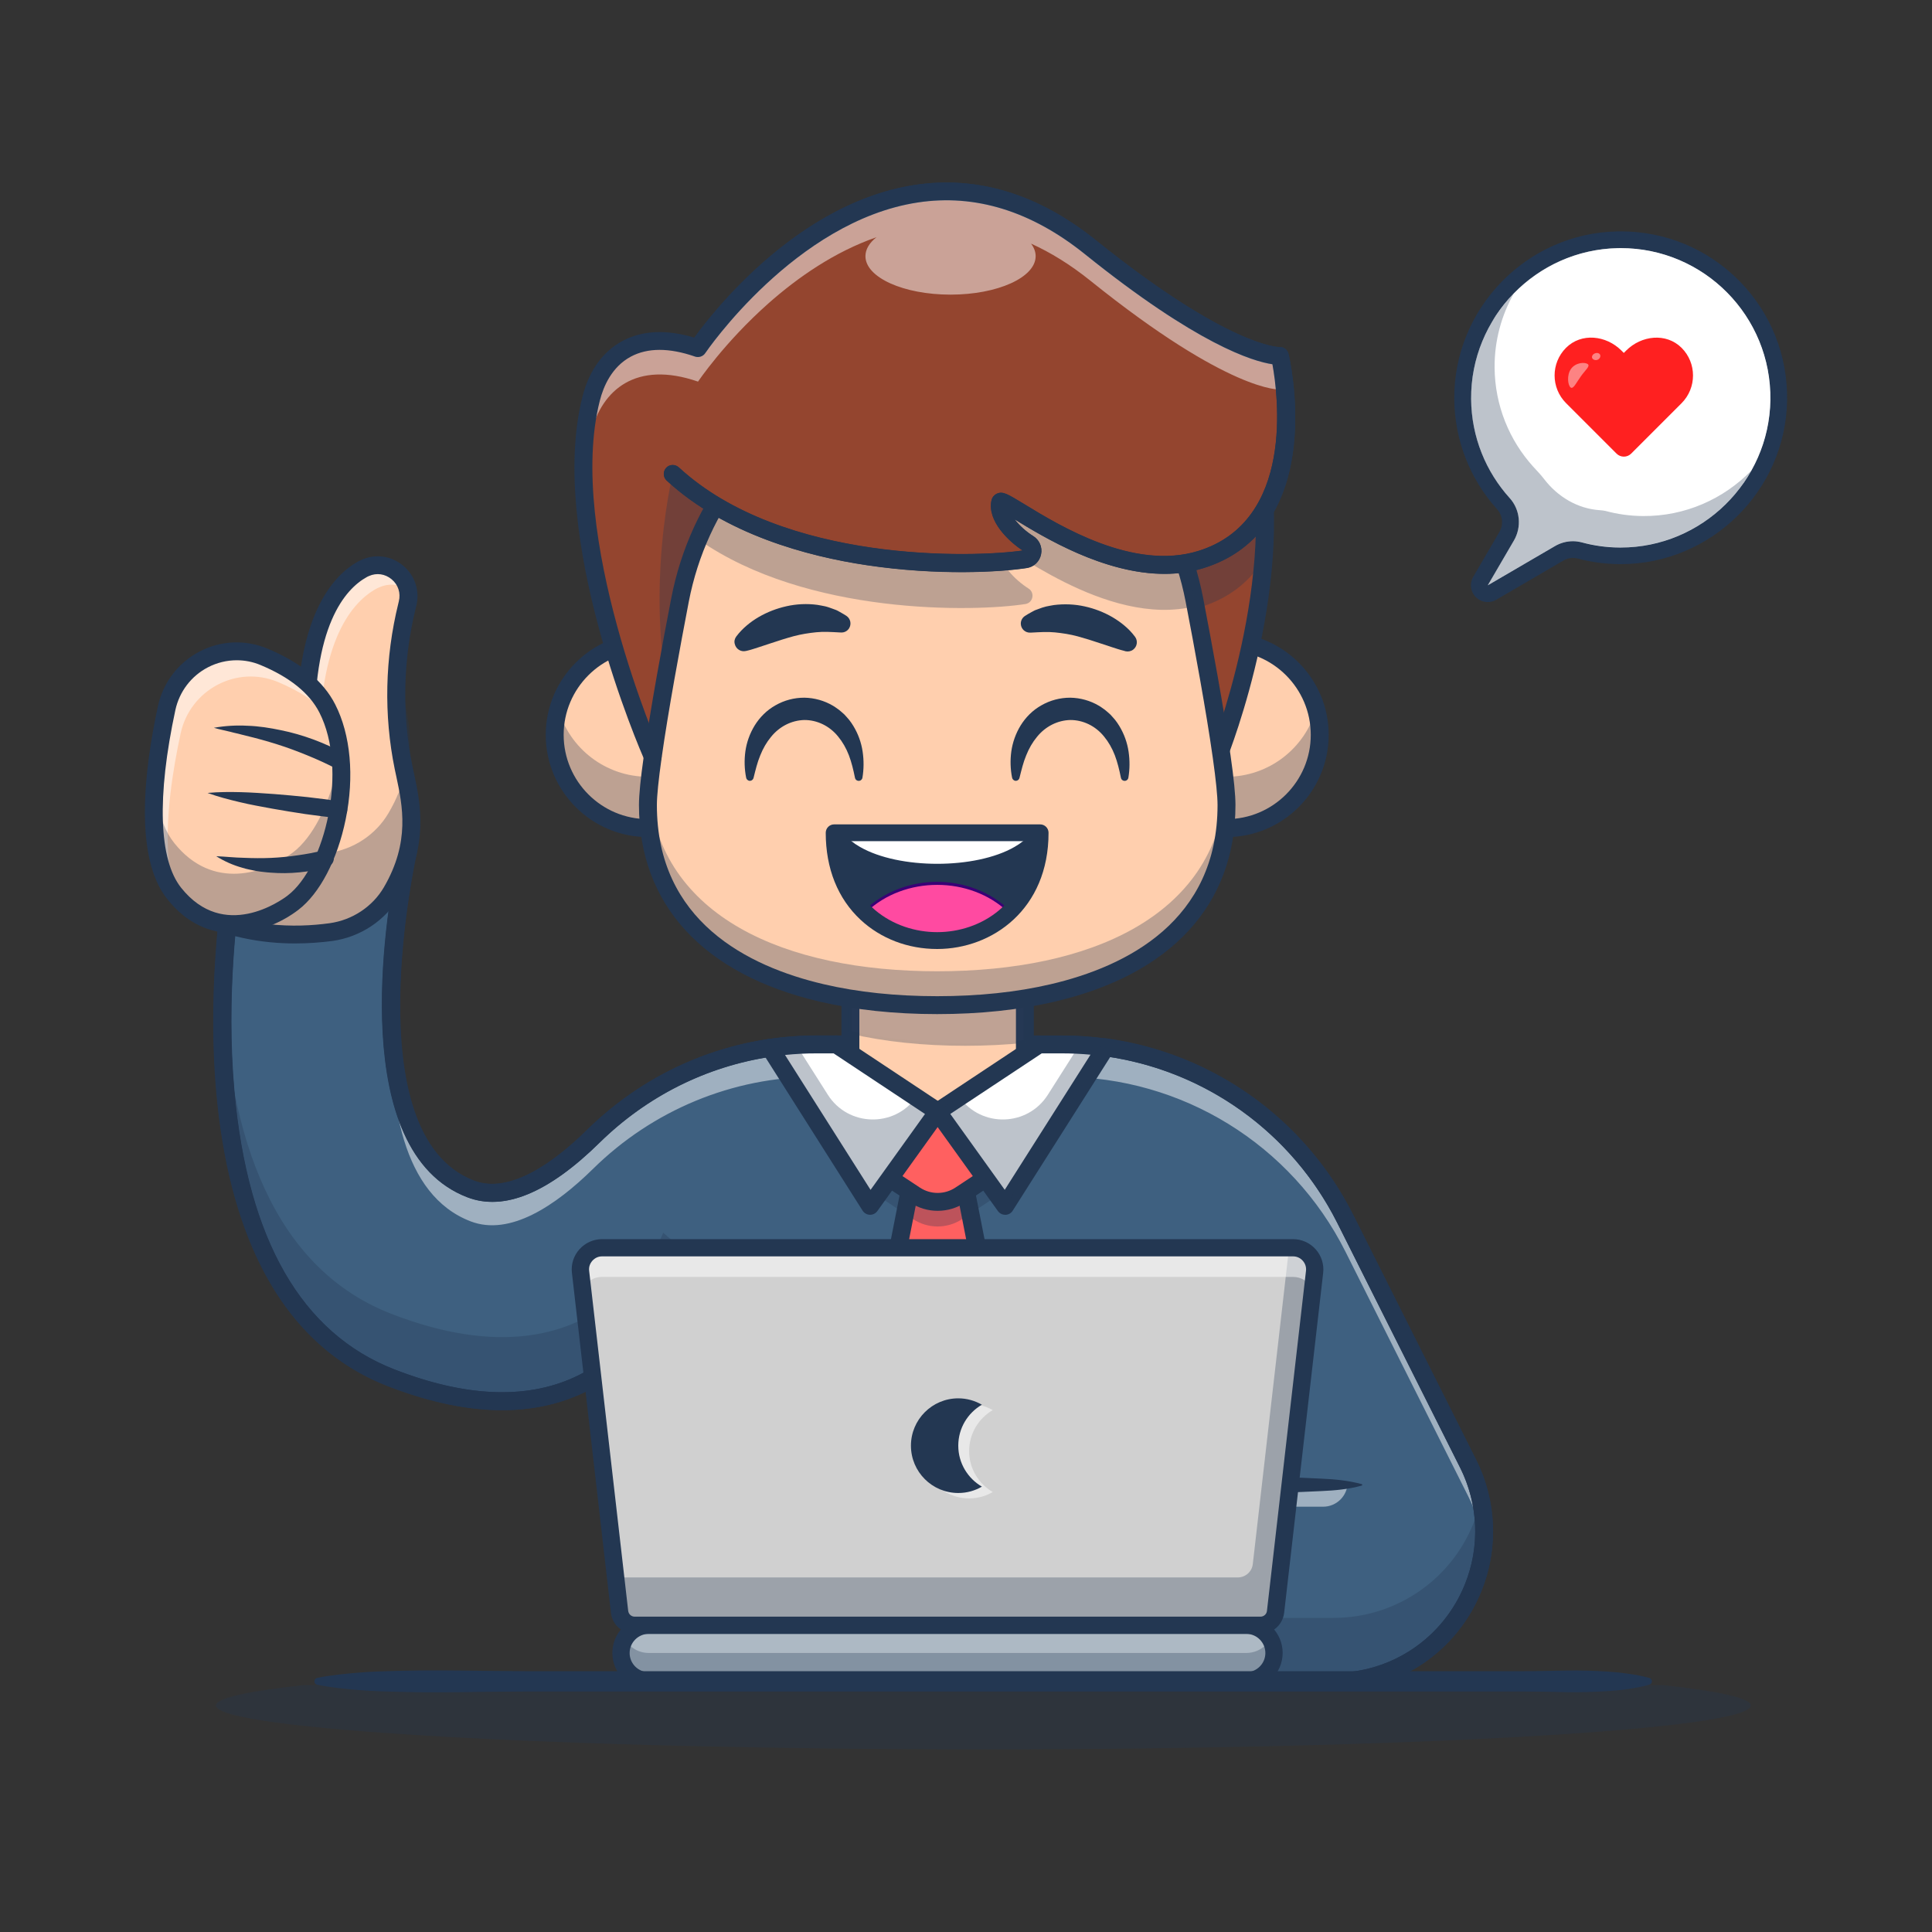 <?xml version="1.0" encoding="utf-8"?>
<!-- Generator: Adobe Illustrator 24.0.2, SVG Export Plug-In . SVG Version: 6.00 Build 0)  -->
<svg version="1.1" id="Layer_1" xmlns="http://www.w3.org/2000/svg" xmlns:xlink="http://www.w3.org/1999/xlink" x="0px" y="0px"
	 viewBox="0 0 4000 4000" style="enable-background:new 0 0 4000 4000;" xml:space="preserve">
<rect x="0" y="0" width="4000" height="4000" fill="#333333" stroke="none"/>
<style type="text/css">
	.st0{fill:#3E6080;}
	.st1{opacity:0.5;}
	.st2{fill:#FFFFFF;}
	.st3{opacity:0.3;}
	.st4{fill:#233752;}
	.st5{fill:#4C5C72;}
	.st6{fill:#FFCFAE;}
	.st7{fill:#293856;}
	.st8{fill:#FF6060;}
	.st9{fill:#FF4A4A;}
	.st10{fill:#94452F;}
	.st11{opacity:0.35;}
	.st12{fill:#FF4AA1;}
	.st13{fill:#390075;}
	.st14{fill:#FF2020;}
	.st15{fill:#FCE5E5;}
	.st16{fill:#ADB9C4;}
	.st17{fill:#D0D0D0;}
</style>
<g>
	<g>
		<g>
			<g>
				<path class="st0" d="M2303.2,3481.9h458.2c127.3,0,241.9-77.5,289.2-195.7l0,0c33.2-82.7,29.3-175.9-10.7-255.6l-254.1-506.3
					c-111.4-221.9-338.5-362-586.8-362h-508.6c-173.3,0-339.1,69.1-462.5,190.7c-77.5,76.2-172,139.7-253,108.7
					c-267.6-101.9-129.4-702.5-129.4-702.5l-361.2,49.5c0,0-155.2,856.8,325.6,1043.7c441.5,171.6,563.3-167.7,563.3-167.7"/>
			</g>
		</g>
		<g class="st1">
			<g>
				<path class="st2" d="M2739.2,3119.5H1705.8v-51h1084.4l0,0C2790.2,3096.7,2767.5,3119.5,2739.2,3119.5z"/>
			</g>
		</g>
		<g class="st3">
			<g>
				<path class="st4" d="M3072.9,3170.4c0,39.3-7.4,78.6-22.4,115.9c-47.4,118.2-161.9,195.7-289.2,195.7h-458.2L1373,2684.5
					c0,0-121.7,339.4-563.3,167.7c-317.3-123.3-357.5-538.8-348.1-806.9c9.5,256.4,79.4,570.3,348.1,674.6
					c441.5,171.6,563.3-167.7,563.3-167.7l930.2,797.4h458.2c127.3,0,241.9-77.4,289.2-195.7c6.5-16.2,11.5-32.9,15.2-49.7
					C3070.4,3126.1,3072.9,3148.2,3072.9,3170.4z"/>
			</g>
		</g>
		<g>
			<g>
				<path class="st5" d="M830.4,1839.9l-346.1,47.3v-78.6l361.2-49.5C845.5,1759.2,838.3,1790.4,830.4,1839.9z"/>
			</g>
			<g>
				<path class="st4" d="M484.3,1890.2c-0.7,0-1.3-0.3-2-0.7c-0.6-0.6-0.9-1.3-0.9-2.2v-78.7c0-1.4,1-2.7,2.6-2.9l361.2-49.5
					c0.9-0.1,1.9,0.2,2.6,0.8s0.9,1.6,0.7,2.6c-0.1,0.3-7.3,31.6-15,80.5c-0.2,1.2-1.1,2.3-2.5,2.5L484.7,1890
					C484.5,1890.2,484.4,1890.2,484.3,1890.2z M487.2,1811.1v72.7l340.7-46.7c6.1-37.8,11.7-64.8,13.9-74.6L487.2,1811.1z
					 M830.4,1839.9L830.4,1839.9L830.4,1839.9z"/>
			</g>
		</g>
		<g class="st1">
			<g>
				<path class="st2" d="M3072.9,3158.8c0,13.1-0.8,26.3-2.6,39.4c-4.3-34.6-14.5-68.6-30.6-100.5l-254.1-506.3
					c-111.4-221.9-338.4-362-586.8-362h-508.6c-173.3,0-339.1,69.1-462.5,190.7c-77.5,76.2-172,139.6-253,108.7
					c-142.8-54.4-170-250.6-164.4-421.8c5.3,148.7,43.3,297,164.4,343.3c81.1,30.9,175.6-32.5,253-108.7
					c123.5-121.6,289.2-190.7,462.5-190.7h508.6c248.3,0,475.3,140.1,586.8,362.2l254.1,506.3
					C3061.8,3063,3072.9,3110.8,3072.9,3158.8z"/>
			</g>
		</g>
		<g>
			<g>
				<path class="st5" d="M845.5,1837.8c0,0-30.1,130.7-35,280.6c-3.7-104.6,8.9-209.4,19.9-278.5L845.5,1837.8z"/>
			</g>
			<g>
				<path class="st4" d="M810.5,2121.4c-1.5,0-2.8-1.2-2.9-2.8c-3.7-105,8.9-209.8,20-279c0.2-1.2,1.1-2.3,2.5-2.5l15-2.1
					c0.9-0.1,1.9,0.2,2.6,0.9c0.7,0.7,0.9,1.6,0.7,2.6c-0.3,1.2-30.1,132.2-34.9,279.9C813.3,2120,812.1,2121.4,810.5,2121.4
					L810.5,2121.4z M832.9,1842.6c-7.6,47.3-15.7,110.4-18.9,178.9c9.1-91,23.9-162.6,27.7-180.1L832.9,1842.6z"/>
			</g>
		</g>
		<g>
			<g>
				<path class="st4" d="M2761.2,3500.5h-458.2c-10.2,0-18.5-8.2-18.5-18.5c0-10.2,8.2-18.5,18.5-18.5h458.2
					c120.4,0,227.2-72.3,272-184.1c31.2-77.8,27.5-165.5-10.1-240.5l-254.1-506.3c-108.9-217-327.3-351.8-570.2-351.8h-508.6
					c-168.4,0-328,65.8-449.6,185.4c-105.4,103.6-197.1,141.7-272.7,112.9c-249.6-95.1-170.2-578-146.4-697.8l-321.5,43.9
					c-7.7,50.1-33.1,235.1-15,434.4c27.7,307.2,139.1,500.9,331.1,575.6c146.4,57,271.6,62.4,372.2,16.6
					c123.6-56.5,166.4-172.2,166.8-173.3c3.4-9.6,14.1-14.6,23.7-11.1c9.6,3.5,14.6,14.1,11.1,23.7c-2,5.4-48.5,131.8-186.3,194.6
					c-110,50.2-245,44.9-401-15.8c-114.1-44.4-202.8-128.8-263.6-250.9c-48-96.3-78.7-216.4-91.2-356.6
					c-21.3-237.3,17.3-454.6,17.7-456.7c1.4-7.8,7.7-14,15.8-15l361.2-49.5c6-0.8,12.1,1.3,16.2,5.9c4.1,4.4,5.8,10.7,4.3,16.6
					c-1.3,5.9-131.6,585.8,118,681c75.7,28.8,168.8-41,233.5-104.6c128.5-126.4,297.3-196.1,475.5-196.1h508.6
					c125.3,0,247.8,34.8,354.5,100.6c106.5,65.7,192.7,159.8,248.8,271.7l254.1,506.3c42.3,84.4,46.6,183.1,11.3,270.9
					C3017.2,3419,2897,3500.5,2761.2,3500.5z"/>
			</g>
		</g>
		<g>
			<g>
				<path class="st4" d="M1039.9,2919.4c-72.2,0-151.2-16.6-236.8-49.9c-114.1-44.3-202.8-128.7-263.4-250.9
					c-48-96.3-78.7-216.4-91.2-356.6c-21.3-237.3,17.3-454.6,17.7-456.7c1.4-7.8,7.7-14,15.8-15l361.2-49.5c6-0.8,12.1,1.3,16.2,5.9
					c4.1,4.4,5.8,10.7,4.3,16.6c-1.3,5.9-131.6,585.8,118,681c75.7,28.8,168.8-41,233.5-104.6c103.8-102.1,233.8-167.3,376.4-188.6
					c10.1-1.4,19.6,5.5,21.1,15.6c1.5,10.1-5.5,19.6-15.6,21.1c-134.7,20.2-257.7,81.9-355.9,178.3
					c-105.4,103.6-197.1,141.7-272.7,112.8c-249.6-95.1-170.3-578-146.4-697.8l-321.6,44c-7.7,50.1-33.1,235.1-15,434.4
					c27.7,307.2,139.1,500.9,331.1,575.6c146.1,56.9,271.2,62.4,371.7,16.8c123.4-56,166.9-172.5,167.4-173.6
					c3.5-9.6,14.1-14.5,23.7-11.1c9.6,3.5,14.5,14.1,11.1,23.7c-2,5.4-48.5,131.8-186.3,194.5
					C1154.3,2908.1,1099.5,2919.4,1039.9,2919.4z"/>
			</g>
		</g>
		<g>
			<g>
				<path class="st4" d="M2761.2,3500.5h-458.2c-10.2,0-18.5-8.2-18.5-18.5c0-10.2,8.2-18.5,18.5-18.5h458.2
					c120.4,0,227.2-72.3,272-184.1c14-34.8,21.1-71.5,21.1-109c0-45.3-10.8-90.9-31.1-131.5l-254.1-506.3
					c-94.3-187.8-274.6-317.1-482.5-345.9c-10.1-1.3-17.2-10.8-15.9-20.9c1.3-10.1,10.8-17.2,20.9-15.9
					c220.1,30.5,410.9,167.3,510.6,366l254.1,506.3c23,45.6,35,96.8,35,148.1c0,42.2-7.9,83.7-23.7,122.8
					C3017.2,3419,2897,3500.5,2761.2,3500.5z"/>
			</g>
		</g>
		<g>
			<g>
				<path class="st4" d="M2151.1,2180.8h-419.5c-10.2,0-18.5-8.2-18.5-18.5c0-10.2,8.2-18.5,18.5-18.5h419.5
					c10.2,0,18.5,8.2,18.5,18.5S2161.3,2180.8,2151.1,2180.8z"/>
			</g>
		</g>
		<g>
			<g>
				<path class="st6" d="M633.4,1532.7c-6.9-233.4,60.5-323.1,116.4-354.2c2.2-1.1,4.3-2.2,6.5-3c48.4-21.5,100.4,22.8,87.5,74
					c-0.4,1.3-0.7,2.8-1,4.2c-27.1,109.7-29.9,224.3-7.3,335.1c12.9,63.3,38.5,149.3-24.6,257.6c-26.6,45.6-73.4,76.1-125.7,83.4
					c-71.2,9.9-181.2,11.1-289.9-46.1"/>
			</g>
		</g>
		<g class="st1">
			<g>
				<path class="st2" d="M438.2,1903.4l224.1-330.1c-6.9-233.4,60.5-323.1,116.4-354.2c2.2-1.1,4.3-2.2,6.5-3
					c20.8-9.4,42.2-6.3,58.9,4.1c-8.2-36.9-49.2-61.9-87.9-44.6c-2.2,0.9-4.3,1.9-6.5,3c-55.8,31.1-123.3,120.9-116.4,354.2
					l-238.2,350.9C409.5,1891.2,423.9,1897.7,438.2,1903.4z"/>
			</g>
		</g>
		<g class="st3">
			<g>
				<path class="st4" d="M810.8,1846.3c-26.6,45.6-73.4,76-125.7,83.4c-71.2,9.9-181.2,11.1-289.9-46.1l86.5-127.6
					c75.7,19.9,146.4,17.3,197.3,10.2c52.3-7.3,99.1-37.7,125.7-83.4c16.8-28.7,27.3-55.9,33.4-81.6
					C851.3,1663.2,869.9,1745.1,810.8,1846.3z"/>
			</g>
		</g>
		<g class="st3">
			<g>
				<path class="st7" d="M838,1601.3c-0.9-4.2-1.9-8.4-2.7-12.7c-13.8-67.3-18.1-136-13.3-204.3c2,13.7,4.3,27.3,7.2,40.9
					C838.8,1471.9,855,1530.6,838,1601.3z"/>
			</g>
			<g>
				<path class="st4" d="M838,1604.3L838,1604.3c-1.3,0-2.6-0.9-2.8-2.4l-0.7-3.4c-0.7-3.1-1.3-6.2-2-9.3
					c-13.8-67.2-18.2-136.1-13.4-205c0.1-1.4,1.2-2.6,2.8-2.7c1.4-0.2,2.7,0.9,3,2.5c2,13.2,4.3,26.9,7.2,40.8
					c0.9,4.7,2.1,9.6,3.1,14.6c9.4,43.8,21.2,98.4,5.8,162.5C840.6,1603.2,839.4,1604.3,838,1604.3z M823.6,1411.2
					c-2.2,59.3,2.8,118.5,14.5,176.2c10.7-57.2,0.1-106.5-8.6-146.8c-1-5-2.2-9.9-3.1-14.6C825.5,1421,824.4,1416,823.6,1411.2z"/>
			</g>
		</g>
		<g>
			<g>
				<path class="st4" d="M610.5,1953.3c-66.5,0-145.7-12.3-224-53.4c-9.1-4.7-12.6-16-7.7-24.9c4.7-9.1,16-12.6,24.9-7.7
					c103,54.1,208.4,53.8,278.8,44.1c46.9-6.5,88.9-34.3,112.3-74.4c54.7-93.8,38.5-169.1,25.7-229.4c-1-5.2-2.2-10.2-3.2-15
					c-23-112-20.4-230.6,7.4-343.2l1-4.3c4.3-17.2-1.2-34.4-14.9-45.8c-13.5-11.2-31.1-13.8-46.9-6.7l-1.3,0.6
					c-1.1,0.5-2.5,1-3.6,1.8c-43,23.9-113.8,99.5-106.8,337.4c0.3,10.2-7.7,18.8-17.9,19.1c-10.2,0.3-18.8-7.7-19.1-17.9
					c-7.7-257.6,75.6-342.9,125.8-370.9c2.3-1.2,4.4-2.3,6.8-3.3l1.1-0.5c28.7-12.8,61.7-8.1,85.9,12.3
					c24.5,20.5,34.8,52.4,27.1,83.2l-0.9,3.6c-26.6,107.8-29.1,220.7-7.2,327.3c0.9,4.7,2.1,9.7,3.1,14.6
					c13.5,63.2,32,149.7-29.8,255.9c-29.1,49.9-81,84.3-139.1,92.4C665,1951.2,638.9,1953.3,610.5,1953.3z"/>
			</g>
		</g>
		<g>
			<g>
				<path class="st6" d="M705.1,1642.7c-8.8,95.5-48.3,188-98.6,226.4c-57.5,43.8-166.6,80.1-245.8-19.4
					c-25.4-31.8-37.6-78.6-41.1-131.3c-5.6-80.8,9-175.5,25.6-252.3c19.6-90.4,116-142,201.4-106.4
					c53.3,22.2,105.3,55.9,131.5,107.3C703.6,1517.5,710.9,1580.7,705.1,1642.7z"/>
			</g>
		</g>
		<g class="st1">
			<g>
				<path class="st2" d="M348.4,1770.7c-5.6-80.8,9-175.5,25.6-252.3c19.6-90.4,116-142,201.4-106.4c42.6,17.7,84.3,42.9,112.7,78.4
					c-3-7.9-6.4-15.8-10.2-23.2c-26.2-51.3-78.3-85.1-131.5-107.3C461,1324.4,364.6,1376,345,1466.3c-16.6,76.9-31,171.5-25.6,252.3
					c3.6,52.6,15.7,99.3,41.1,131.3c1,1.3,2.3,2.6,3.3,4C355.3,1829,350.5,1800.8,348.4,1770.7z"/>
			</g>
		</g>
		<g class="st3">
			<g>
				<path class="st4" d="M705.1,1642.7c-8.8,95.5-48.3,188-98.6,226.4c-57.5,43.8-166.6,80.1-245.8-19.4
					c-25.4-31.8-37.6-78.6-41.1-131.3c1.1-19.8,3-39.8,5.6-59.6c6.3,34.2,17.6,64.1,35.6,86.6c79.2,99.4,188.4,63.2,245.8,19.4
					c40.5-30.8,74-96.7,90.2-171C700.8,1609.6,703.5,1626,705.1,1642.7z"/>
			</g>
		</g>
		<g>
			<g>
				<path class="st4" d="M483.2,1931.9c-46.4,0-95.3-18.1-137-70.6c-68.5-85.8-48.3-264.4-19.3-399c10.5-48.8,41.9-90.2,86.1-113.3
					c43.7-23,94.9-25.2,140.3-6.3c68.9,28.6,116.3,67.6,140.8,115.9c31.8,62.4,39.8,149.1,21.6,237.7
					c-17.1,83.7-53.8,153.8-98.2,187.6C586.4,1907.7,536.7,1931.9,483.2,1931.9z M490.1,1367c-20.5,0-41,4.9-59.8,14.7
					c-34.5,18-58.9,50.2-67.2,88.3l0,0c-38.6,179.4-34.4,310,12,368.1c88.7,111.2,207,26.3,220.2,16.2c78.1-59.4,125.9-261.6,66-379
					c-20.5-40.2-61.6-73.4-122.1-98.5C523.5,1370.2,506.8,1367,490.1,1367z M345,1466.2L345,1466.2L345,1466.2z"/>
			</g>
		</g>
		<g>
			<g>
				<rect x="1760.7" y="1969" class="st6" width="361.3" height="448.3"/>
			</g>
		</g>
		<g>
			<g>
				<path class="st4" d="M2121.9,2435.8h-361.3c-10.2,0-18.5-8.2-18.5-18.5v-448.3c0-10.2,8.2-18.5,18.5-18.5h361.3
					c10.2,0,18.5,8.2,18.5,18.5v448.3C2140.4,2427.5,2132.2,2435.8,2121.9,2435.8z M1779.2,2398.7h324.2v-411.2h-324.2V2398.7z"/>
			</g>
		</g>
		<g class="st3">
			<g>
				<path class="st7" d="M2121.9,1969v187c-40,4.2-81.3,6.2-123.6,6.2c-84.4,0-164.7-8-237.6-24.9v-168.2L2121.9,1969L2121.9,1969z"
					/>
			</g>
			<g>
				<path class="st4" d="M1998.3,2165.2c-86.3,0-166.5-8.4-238.3-25c-1.2-0.3-2.3-1.4-2.3-2.8v-168.2c0-1.5,1.2-2.9,2.9-2.9h361.3
					c1.5,0,2.9,1.2,2.9,2.9v187c0,1.4-1.1,2.7-2.6,2.9C2082.7,2163.1,2041,2165.2,1998.3,2165.2z M1763.5,2135
					c70.7,16.2,149.7,24.4,234.7,24.4c41.7,0,82.3-2,120.8-5.9v-181.5h-355.5V2135z"/>
			</g>
		</g>
		<g>
			<g>
				<path class="st8" d="M2115.7,3056.5l-174.3,174.3L1767,3056.5l119.1-606.2c12-60.6,98.7-60.6,110.6,0L2115.7,3056.5z"/>
			</g>
		</g>
		<g>
			<g>
				<path class="st4" d="M1941.3,3249.3c-4.7,0-9.5-1.9-13.1-5.5l-174.3-174.3c-4.3-4.3-6.3-10.6-5-16.7l119.1-606.2
					c8.1-41.7,42.9-60.4,73.5-60.4c30.6,0,65.3,18.6,73.5,60.4l119.1,606.2c1.1,6-0.7,12.4-5,16.7l-174.3,174.3
					C1950.9,3247.6,1946.1,3249.3,1941.3,3249.3z M1787,3050.4l154.2,154.2l154.2-154.2L1978.4,2454c-4.4-22.6-22.8-30.5-37.1-30.5
					c-14.4,0-32.8,7.9-37.1,30.5L1787,3050.4z"/>
			</g>
		</g>
		<g>
			<g>
				<path class="st9" d="M1820.3,2425.2l74.1,49c28.4,18.9,65.4,18.9,93.9,0l74.1-49l-69.9-101c-24.7-35.9-77.7-35.9-102.6,0
					L1820.3,2425.2z"/>
			</g>
			<g>
				<path class="st4" d="M1941.3,2491.3c-16.9,0-33.8-4.8-48.5-14.6l-74.2-49c-0.7-0.4-1-1-1.2-1.9c-0.2-0.8,0-1.5,0.5-2.3l69.9-101
					c12.4-17.9,31.9-28.1,53.6-28.1c21.6,0,41.3,10.2,53.6,28.1l69.9,101c0.5,0.7,0.6,1.4,0.5,2.3c-0.2,0.8-0.6,1.4-1.2,1.9
					l-74.1,49C1975.2,2486.4,1958.3,2491.3,1941.3,2491.3z M1824.2,2424.4l71.7,47.4c27.5,18.1,63.1,18.1,90.7,0l71.7-47.4
					l-68.1-98.5c-11.2-16.3-29.1-25.7-48.8-25.7s-37.6,9.4-48.8,25.7L1824.2,2424.4z"/>
			</g>
		</g>
		<g class="st3">
			<g>
				<path class="st4" d="M2072.7,2470.7l-80.6,53.3c-30.9,20.4-71,20.4-101.8,0l-80.6-53.3l36.6-52.9l39.3-56.7
					c26.9-38.8,84.4-38.8,111.3,0l39.3,56.7L2072.7,2470.7z"/>
			</g>
		</g>
		<g>
			<g>
				<path class="st8" d="M2062.3,2425.2l-74.2,49c-28.4,18.9-65.4,18.9-93.9,0l-74.2-49l33.7-48.6l36.2-52.1
					c24.7-35.9,77.7-35.9,102.5,0l36.2,52.1L2062.3,2425.2z"/>
			</g>
		</g>
		<g>
			<g>
				<path class="st4" d="M1941.3,2506.9c-19.9,0-39.8-5.8-57.1-17.2l-74.1-49c-4.2-2.7-7-7.1-7.9-12c-0.9-4.9,0.1-9.9,2.9-14.1
					l62.1-89.7c16.8-24.4,44.6-38.8,74.2-38.8s57.3,14.5,74.2,38.8l62.1,89.7c2.8,4.1,3.9,9.2,2.9,14.1c-0.9,4.8-3.8,9.3-7.9,12
					l-74.1,49C1981,2501.1,1961.3,2506.9,1941.3,2506.9z M1846.2,2420.2l58.4,38.6c22.3,14.7,51.1,14.7,73.4,0l58.4-38.6l-51.4-74.2
					c-10.1-14.5-26.1-23-43.7-23c-17.7,0-33.7,8.3-43.7,23L1846.2,2420.2z"/>
			</g>
		</g>
		<g>
			<g>
				<path class="st2" d="M1941.3,2301.6l-139.9,194.9l-207.4-327.1c31.7-4.7,63.9-7.2,96.4-7.2h41.1L1941.3,2301.6z"/>
			</g>
			<g>
				<path class="st4" d="M1801.5,2499.4L1801.5,2499.4c-1,0-2-0.5-2.5-1.3l-207.4-327.2c-0.5-0.8-0.6-1.9-0.2-2.7s1.2-1.5,2.3-1.6
					c31.7-4.7,64.4-7.2,96.8-7.2h41.1c0.6,0,1.1,0.2,1.5,0.5l209.8,139.2c0.7,0.4,1,1.1,1.2,1.9c0.1,0.8,0,1.5-0.5,2.3l-139.9,194.9
					C1803.3,2498.9,1802.4,2499.4,1801.5,2499.4z M1598.9,2171.7l202.8,319.7l135.6-189.1l-206.6-137.1h-40.2
					C1659.8,2165.2,1629,2167.3,1598.9,2171.7z"/>
			</g>
		</g>
		<g class="st3">
			<g>
				<path class="st4" d="M1941.3,2301.6l-139.9,194.9l-207.4-327.1c17.9-2.7,36.2-4.6,54.5-5.9l65.4,103
					c41.8,66,137.3,68.8,182.9,5.2l0,0L1941.3,2301.6z"/>
			</g>
		</g>
		<g>
			<g>
				<path class="st2" d="M2289.3,2168.5l-208.1,328l-139.9-194.9l209.9-139.2h47.9C2229.6,2162.2,2259.6,2164.3,2289.3,2168.5z"/>
			</g>
			<g>
				<path class="st4" d="M2081.1,2499.4c-0.9,0-1.9-0.5-2.4-1.1l-139.9-194.9c-0.5-0.7-0.7-1.4-0.5-2.3c0.1-0.8,0.6-1.4,1.2-1.9
					l209.9-139.2c0.5-0.3,1-0.5,1.5-0.5h47.9c30.4,0,60.8,2.2,90.7,6.2c0.9,0.1,1.9,0.8,2.3,1.6c0.4,0.8,0.4,2-0.2,2.7l-208.1,328
					C2083,2498.9,2082.2,2499.3,2081.1,2499.4C2081.2,2499.4,2081.2,2499.4,2081.1,2499.4z M1945.4,2302.2l135.6,189.1l203.4-320.5
					c-28.1-3.7-56.8-5.6-85.4-5.6h-47L1945.4,2302.2z"/>
			</g>
		</g>
		<g>
			<g>
				<path class="st4" d="M1801.5,2515.1c-0.2,0-0.4,0-0.5,0c-6.1-0.2-11.8-3.4-15.1-8.6l-207.4-327.2c-3.4-5.3-3.8-12-1.1-17.6
					c2.6-5.8,7.8-9.7,14.1-10.6c32.6-4.8,65.9-7.4,99.2-7.4h41.1c3.7,0,7.2,1,10.2,3.1l209.8,139.2c4.2,2.8,7.1,7.2,7.9,12.1
					c0.8,4.9-0.2,10-3.2,14.2l-139.9,194.9C1813,2512.2,1807.4,2515.1,1801.5,2515.1z M1625.3,2184.2l177.1,279.3l112.7-157.1
					l-189.2-125.5h-35.4C1668.8,2180.8,1646.9,2182,1625.3,2184.2z"/>
			</g>
		</g>
		<g>
			<g>
				<path class="st4" d="M2081.1,2515.1c-6,0-11.5-2.9-15-7.7l-139.9-194.9c-2.9-4.1-4.1-9.3-3.2-14.2c0.8-4.9,3.8-9.4,7.9-12.1
					l209.9-139.2c3-2.1,6.6-3.1,10.2-3.1h47.9c31.1,0,62.2,2.2,92.7,6.4c6.2,0.9,11.6,4.8,14.3,10.6c2.6,5.8,2.3,12.4-1.1,17.7
					l-208.1,328c-3.3,5.3-9,8.4-15.1,8.6C2081.5,2514.9,2081.3,2515.1,2081.1,2515.1z M1967.5,2306.3l112.7,157.1l177.6-279.8
					c-19.5-1.8-39.2-2.7-58.7-2.7h-42.3L1967.5,2306.3z"/>
			</g>
		</g>
		<g>
			<g>
				<path class="st4" d="M2819.2,3075.8c-27.7,7.6-55.3,10.1-83,11.3s-55.3,2.6-83,3.5c-13.9,0.6-27.7,0.9-41.6,1.2
					c-13.9,0.4-27.7,0.7-41.6,0.8c-27.7,0.5-55.3,0.6-83,0.1c-10.2-0.2-18.3-8.7-18.1-18.9c0.2-10,8.2-17.9,18.1-18.1
					c27.7-0.5,55.3-0.4,83,0.1c13.9,0.2,27.7,0.5,41.6,0.9c13.9,0.3,27.7,0.7,41.6,1.2c27.7,0.8,55.3,2.3,83,3.5
					c27.7,1.2,55.3,3.8,83,11.3c0.9,0.2,1.3,1,1.1,2C2820.1,3075.3,2819.7,3075.6,2819.2,3075.8z"/>
			</g>
		</g>
		<g>
			<g>
				<g>
					<path class="st4" d="M695.6,1591.1c-8.8-4.6-19.2-9.5-29-14.1c-10-4.4-20-9.1-30.3-13.1c-20.4-8.3-41.2-16.2-62.4-22.8
						c-21.2-6.7-42.8-12.7-64.6-17.9c-5.5-1.2-10.9-2.9-16.4-4.2c-5.6-1.2-11.1-2.5-16.5-4c-11.1-2.7-22.3-4.9-33.6-8.2
						c23-4.1,46.4-5.5,69.5-4.2c23.3,0.7,46.5,4.4,69.3,9.2c23,4.6,45.4,11.2,67.5,19.3c11,4.1,21.9,8.6,32.7,13.5
						c10.8,5.2,21,10.3,31.8,17.2c8,5.2,10.5,15.8,5.4,23.8c-4.8,7.7-14.6,10.2-22.6,6.1L695.6,1591.1z"/>
				</g>
			</g>
			<g>
				<g>
					<path class="st4" d="M700.1,1693.6c-22.9-2.1-45.5-5-68.2-8.2c-22.7-3.4-45.2-7.1-67.8-11.1c-22.6-4.2-45.1-8.1-67.5-13.5
						c-22.5-5.3-44.8-11.1-66.9-19.1c23.3-2.2,46.5-2.2,69.4-1.6s45.8,2.3,68.8,3.9c22.9,1.8,45.6,3.9,68.5,6.3
						c22.8,2.6,45.4,5.4,68.1,9.2c9.4,1.5,15.8,10.5,14.2,19.9C717.2,1688.1,708.9,1694.3,700.1,1693.6z"/>
				</g>
			</g>
			<g>
				<g>
					<path class="st4" d="M679.4,1793.9c-5.5,1.9-10.1,3.3-15,4.5c-4.8,1.3-9.8,2.4-14.7,3.4c-9.8,2-19.7,3.3-29.7,4.3
						c-19.9,2-39.9,2.2-59.8,0.6c-4.9-0.3-9.9-0.8-14.8-1.4c-4.9-0.7-9.9-1-14.7-2c-9.7-2.1-19.6-3.6-29-6.7
						c-19.1-5.3-37.4-13.4-54-23.9c19.9,0.8,38.5,3,57.4,3.3c18.8,0.8,37.3,1,55.7,0.2c18.4-0.8,36.8-2.6,54.9-5.3
						c9.2-1.1,18-2.9,27.1-4.4c8.8-1.8,18.1-3.7,26.1-5.6l1-0.3c9.3-2.3,18.5,3.5,20.9,12.8C692.6,1782.3,687.7,1791.2,679.4,1793.9
						z"/>
				</g>
			</g>
		</g>
		<g>
			<g>
				<g>
					<circle class="st6" cx="1341.5" cy="1521.4" r="193.1"/>
				</g>
			</g>
			<g class="st3">
				<g>
					<path class="st4" d="M1534.7,1521.4c0,106.6-86.4,193-193.1,193c-106.6,0-193.1-86.3-193.1-193c0-18.4,2.6-36.3,7.4-53.2
						c23,80.8,97.5,140,185.7,140s162.6-59.1,185.7-140C1532,1485.2,1534.7,1503,1534.7,1521.4z"/>
				</g>
			</g>
			<g>
				<g>
					<path class="st4" d="M1341.5,1733.1c-116.6,0-211.6-94.9-211.6-211.6c0-116.6,94.9-211.6,211.6-211.6
						c116.6,0,211.6,94.9,211.6,211.6C1553.1,1638.2,1458.3,1733.1,1341.5,1733.1z M1341.5,1346.9c-96.2,0-174.5,78.3-174.5,174.5
						c0,96.2,78.3,174.5,174.5,174.5c96.2,0,174.5-78.3,174.5-174.5C1516.2,1425.2,1437.9,1346.9,1341.5,1346.9z"/>
				</g>
			</g>
			<g>
				<g>
					<path class="st10" d="M2486.3,1158.9c-189.1,58.5-411.8-135.5-415.5-118.5c-7.1,31.7,32.7,69.2,58.6,85.4
						c7.6,4.6,9.7,13.1,7.5,20.2c-1.9,6-6.7,10.9-14,12.1c-114.1,17.8-343.6,287.1-373.3,408.6h-397.9c0,0-200.6-454.7-127.3-741.5
						c21.9-86.1,92-148.7,220.9-104.1c0,0,54.5-81.1,146.1-162.3c149-131.9,396.3-263.9,666.5-46.7c288.8,232.2,392,225.2,392,225.2
						S2732.2,1082.7,2486.3,1158.9z"/>
				</g>
			</g>
			<g class="st11">
				<g>
					<path class="st2" d="M2132.1,1153.6c-2.4,2.3-5.6,3.9-9.4,4.4c-10.8,1.6-22.6,5.7-35.1,11.4c-12.3-15.4-20.4-32.7-16.9-48.5
						C2072,1115.6,2095.1,1131.4,2132.1,1153.6z"/>
				</g>
				<g>
					<path class="st4" d="M2087.6,1172.4c-0.8,0-1.6-0.4-2.3-1c-14.6-18.3-20.7-36-17.4-50.9c0.3-1.3,1.1-2.5,2.5-2.9
						c4.4-2,13.7,3.5,41.8,20.7c6.4,4,13.6,8.3,21.3,12.9c0.8,0.5,1.2,1.2,1.3,2.2s-0.2,1.8-0.8,2.5c-2.9,2.8-6.6,4.5-10.9,5.3
						c-10.2,1.5-21.7,5.4-34.4,11.1C2088.5,1172.3,2088,1172.4,2087.6,1172.4z M2073.4,1123c-2.7,15.5,6.3,31.5,15.1,43
						c12.4-5.6,23.7-9.2,33.8-10.7c1.6-0.3,3.1-0.8,4.4-1.4c-6.3-3.8-12.3-7.4-17.6-10.7C2093.2,1133.3,2078.1,1124,2073.4,1123z"/>
				</g>
			</g>
			<g class="st3">
				<g>
					<path class="st4" d="M2136.8,1146c-1.9,6-6.7,10.9-14,12.1c-114.1,17.8-343.6,287.1-373.3,408.6h-331.3
						c-101.2-279.5-25.4-585-25.4-585S1941,1103.2,2136.8,1146z"/>
				</g>
			</g>
			<g>
				<g>
					<circle class="st6" cx="2539.3" cy="1521.4" r="193.1"/>
				</g>
			</g>
			<g class="st3">
				<g>
					<path class="st4" d="M2732.2,1521.4c0,106.6-86.4,193-193.1,193s-193.1-86.3-193.1-193c0-18.4,2.6-36.3,7.4-53.2
						c23,80.8,97.5,140,185.7,140c88.2,0,162.6-59.1,185.7-140C2729.8,1485.2,2732.2,1503,2732.2,1521.4z"/>
				</g>
			</g>
			<g>
				<g>
					<path class="st4" d="M2539.3,1733.1c-116.6,0-211.6-94.9-211.6-211.6c0-116.6,94.9-211.6,211.6-211.6s211.6,94.9,211.6,211.6
						C2750.8,1638.2,2655.9,1733.1,2539.3,1733.1z M2539.3,1346.9c-96.2,0-174.5,78.3-174.5,174.5c0,96.2,78.3,174.5,174.5,174.5
						c96.2,0,174.5-78.3,174.5-174.5C2713.8,1425.2,2635.4,1346.9,2539.3,1346.9z"/>
				</g>
			</g>
			<g>
				<g>
					<path class="st10" d="M2522,1566.7c0,0,150.2-374.6,77-661.6c-22-86.1-134.6-156.1-218.6-184.8"/>
				</g>
			</g>
			<g class="st3">
				<g>
					<path class="st4" d="M2619,1072.5c-26.7,45.5-68.6,83.9-132.8,103.6c-9.4,2.9-19,5.2-28.4,6.9l13,77.9
						c5.2-1.2,10.3-2.5,15.5-4.2c61.8-19.2,102.9-55.3,129.7-98.6C2618.1,1130,2619.3,1101.2,2619,1072.5z"/>
				</g>
			</g>
			<g>
				<g>
					<path class="st4" d="M2522,1585.2c-2.4,0-4.6-0.4-6.9-1.3c-9.5-3.8-14.1-14.5-10.3-24.1c1.4-3.7,147.1-372.5,76.1-650.1
						c-20.5-80.3-79.7-144.1-158.5-171c-9.7-3.3-14.8-13.8-11.5-23.5c3.3-9.7,13.8-14.8,23.5-11.5c90.7,31,158.8,104.6,182.4,197
						c74,289.4-71.5,657.4-77.7,673C2536.3,1580.8,2529.4,1585.2,2522,1585.2z"/>
				</g>
			</g>
			<g>
				<g>
					<path class="st6" d="M2539.3,1666.7c0,290.2-268.1,414.4-598.8,414.4s-598.8-124.2-598.8-414.4c0-68.6,41.1-292.7,66.5-424.7
						c8.2-43.1,21-84.9,37.9-125c21.3-50.4,49.2-97.9,83.8-140.8c48.5-60.4,110.6-114.1,178.3-114.1h465
						c67.7,0,129.9,53.6,178.3,114.1c61.9,77.2,102.9,168.8,121.6,265.9c0.8,4.1,1.5,8.2,2.5,12.7
						C2500.7,1387.8,2539.3,1600.2,2539.3,1666.7z"/>
				</g>
			</g>
			<g class="st3">
				<g>
					<path class="st4" d="M2539.3,1666.7c0,290.2-268.1,414.4-598.8,414.4s-598.8-124.2-598.8-414.4c0-8.2,0.6-18.9,1.6-31.2
						c23,262.5,281.6,375.4,597.2,375.4s574-113,597.2-375.4C2538.5,1647.9,2539.3,1658.5,2539.3,1666.7z"/>
				</g>
			</g>
			<g>
				<g>
					<path class="st4" d="M1940.3,2099.6c-88.3,0-170.3-8.8-243.5-25.9c-241.1-56.4-373.9-200.9-373.9-407.1
						c0-20.6,3.3-54.2,10.2-102.7c13.7-97.3,38.3-230.7,56.7-325.6c19.6-101.4,62.8-196.2,125.3-274c64.5-80.3,129.3-121,192.8-121
						h465c63.5,0,128.4,40.7,192.8,121c62.4,77.8,105.8,172.6,125.3,274c18.2,94.8,43,228.3,56.7,325.6
						c6.9,48.5,10.2,82.1,10.2,102.7c0,206.2-132.8,350.7-373.9,407.1C2110.7,2090.9,2028.7,2099.6,1940.3,2099.6z M1707.9,880.7
						c-51.7,0-106.7,36.1-163.9,107c-58.7,73.2-99.5,162.4-117.9,257.8c-18.1,94.4-42.7,227.2-56.3,323.7
						c-6.5,46.2-9.8,78.9-9.8,97.5c0,240,187.8,334.1,345.4,371l0,0c70.5,16.5,149.5,24.8,235,24.8s164.5-8.3,235-24.8
						c157.5-36.8,345.4-131.1,345.4-371c0-18.5-3.3-51.4-9.8-97.5c-13.6-96.4-38.1-229.2-56.3-323.7
						c-18.4-95.5-59.1-184.6-117.9-257.8c-57.1-71-112.2-107-163.9-107L1707.9,880.7L1707.9,880.7z"/>
				</g>
			</g>
			<g class="st3">
				<g>
					<path class="st4" d="M2070.8,1132.9c-7.1,31.7,32.7,69.2,58.6,85.5c13.8,8.6,9.5,29.8-6.5,32.2
						c-105.2,16.4-452.1,24-676.9-133.6c21.3-50.4,49.2-97.9,83.8-140.8c48.5-60.4,110.6-114.1,178.3-114.1h465
						c67.7,0,129.9,53.6,178.3,114.1c61.9,77.2,102.9,168.8,121.6,265.9c0.8,4.1,1.5,8.2,2.5,12.7
						C2288.6,1302.5,2074.4,1116.3,2070.8,1132.9z"/>
				</g>
			</g>
			<g>
				<g>
					<path class="st10" d="M1445,721.1c0,0,376.4-559.6,812.6-208.8c288.8,232.1,392.1,225.1,392.1,225.1s82.5,345.5-163.5,421.5
						c-189.1,58.5-411.7-135.5-415.5-118.6c-7.1,31.8,32.7,69.3,58.5,85.5c13.8,8.7,9.5,29.8-6.5,32.2
						c-114,17.8-511.3,25.2-730.2-176.3L1445,721.1z"/>
				</g>
			</g>
			<g>
				<g>
					<path class="st4" d="M2411.2,1188.2c-125.9,0-250.8-76.3-310.2-112.6c-0.1,0-0.1-0.1-0.2-0.1c9.7,12.8,24.1,25.7,38.3,34.5
						c12.9,8,19.4,23,16.3,37.9c-3,14.8-14.7,26.1-29.8,28.3c-53.2,8.2-182.8,16.3-331.3-6c-122.1-18.2-293.1-63.6-414.1-175.2
						c-7.5-6.9-7.9-18.6-1-26.2c6.9-7.5,18.6-7.9,26.2-1c216.2,199.3,612.1,186.8,712,172.1c-27.8-18-74.1-60.8-64.6-103.9
						c1.3-6.2,5.8-11.4,11.5-13.9c12.2-5.2,21.4,0.6,56,21.6c73.6,45,226.7,138.6,360.5,97.2c200.3-62,165-324.4,153.6-386.5
						c-40.5-6-155.1-40.5-388.4-228.1c-110.7-89-227-125-346-106.9c-252.9,38.3-437.9,308.9-439.7,311.7c-5.8,8.4-17.2,10.8-25.8,5
						c-8.4-5.8-10.8-17.2-5-25.8c7.8-11.6,195.6-286.6,464.8-327.5c129.6-19.7,255.7,18.9,374.9,114.7
						c275.2,221.2,378.8,221,379.7,221c9.1-0.6,16.8,5.5,18.9,14.2c0.8,3.7,21.3,90.6,10.9,188.4c-14.1,133.4-78.8,221.6-187,255
						C2465.3,1184.7,2438.2,1188.2,2411.2,1188.2z"/>
				</g>
			</g>
			<g>
				<g>
					<g>
						<path class="st4" d="M1544.8,1610c-3.5-17.5-4.1-35.8-1.6-54.2c2.5-18.4,9-37,19.3-53.8c10.4-16.8,25-31.7,43.2-41.8
							c17.9-10.3,38.7-15.8,59.6-15.7c20.8,0.3,41.4,6.1,59,16.5c4.5,2.4,8.4,5.8,12.7,8.6c4,3.1,7.7,6.6,11.4,9.9
							c3.3,3.7,6.8,7.4,9.9,11.2c2.9,4,6,7.9,8.4,12.2c10.2,16.7,16.6,34.9,19.3,53.3c2.7,18.2,2.5,36.5-0.4,53.9
							c-0.7,4.2-4.6,7.2-9,6.5c-3.3-0.5-5.9-3-6.4-6.1l-0.1-0.3c-3.3-16.3-7-31.9-12.6-46.6c-5.6-14.5-13.1-27.6-22.2-38.6
							c-18-22.4-44.1-34.5-70.2-34.3c-26.1,0.7-51.2,13.1-68.9,35.1c-9,10.9-16.5,23.8-22.2,38.2c-6,14.3-9.7,29.9-13.8,46.3
							l-0.1,0.3c-1,4.2-5.4,6.8-9.5,5.8C1547.5,1615.4,1545.3,1613,1544.8,1610z"/>
					</g>
				</g>
				<g>
					<g>
						<path class="st4" d="M2095.4,1610c-3.5-17.5-4.1-35.8-1.6-54.2c2.6-18.4,9-37,19.3-53.8c10.4-16.8,25-31.7,43.2-41.8
							c17.9-10.3,38.7-15.8,59.6-15.7c20.8,0.3,41.4,6.1,59,16.5c4.5,2.4,8.4,5.8,12.7,8.6c4,3.1,7.7,6.6,11.4,9.9
							c3.3,3.7,6.8,7.4,9.9,11.2c2.9,4,6,7.9,8.4,12.2c10.2,16.7,16.6,34.9,19.3,53.3c2.7,18.2,2.5,36.5-0.4,53.9
							c-0.7,4.2-4.6,7.2-9,6.5c-3.3-0.5-5.9-3-6.4-6.1l-0.1-0.3c-3.3-16.3-7-31.9-12.6-46.6c-5.6-14.5-13.1-27.6-22.2-38.6
							c-18-22.4-44.1-34.5-70.2-34.3c-26.1,0.7-51.2,13.1-68.9,35.1c-9,10.9-16.5,23.8-22.2,38.2c-6,14.3-9.7,29.9-13.8,46.3
							l-0.1,0.3c-1,4.2-5.4,6.8-9.5,5.8C2098.2,1615.4,2096,1613,2095.4,1610z"/>
					</g>
				</g>
			</g>
			<g>
				<g>
					<path class="st4" d="M1524.3,1317.9c6.9-9.2,13.8-16.1,21.6-22.8c7.7-6.6,16.2-12.5,24.9-17.6c17.7-10.3,37.1-17.8,57.7-22.4
						c20.5-4.6,42.3-5.7,63.8-2.8c5.4,0.8,10.7,2,16,3c5.3,1.2,10.4,3.2,15.5,5l7.6,2.8c2.5,1,4.8,2.5,7.2,3.8
						c4.7,2.6,9.4,5.3,13.7,8.1c8.7,5.8,11.1,17.3,5.5,26.1c-3.8,5.8-10.2,8.8-16.6,8.4l-2.7-0.1c-17.3-0.9-32.7-2-48.4-0.4
						c-15.7,1.6-31,4-46.6,8.1c-15.5,4.2-31.1,9.2-47,14.5l-24.3,8c-8.1,2.5-16.9,5.7-24.9,7.5l-3.1,0.7
						c-10.3,2.4-20.5-4.1-22.9-14.4C1519.6,1327.9,1521.1,1322.3,1524.3,1317.9z"/>
				</g>
			</g>
			<g>
				<g>
					<path class="st4" d="M2327.1,1347.4c-8-1.9-16.8-4.9-24.9-7.5l-24.3-8c-16-5.4-31.5-10.3-47-14.5c-15.6-4.2-31-6.5-46.6-8.1
						c-15.8-1.6-31.2-0.5-48.4,0.4l-2.7,0.1c-10.4,0.5-19.2-7.5-19.7-17.8c-0.4-6.9,3.1-13.1,8.4-16.6c4.3-2.9,9.1-5.6,13.7-8.1
						c2.4-1.2,4.7-2.7,7.2-3.8l7.6-2.8c5-1.9,10.2-3.8,15.5-5c5.3-1,10.6-2.2,16-3c21.3-2.7,43.3-1.8,63.8,2.8
						c20.5,4.5,40,12.1,57.7,22.4c8.9,5.3,17.2,11,24.9,17.6c7.8,6.6,14.7,13.5,21.6,22.8c6.3,8.4,4.6,20.4-3.8,26.7
						c-4.6,3.5-10.4,4.5-15.7,3.4L2327.1,1347.4z"/>
				</g>
			</g>
			<g class="st1">
				<g>
					<path class="st2" d="M2661.7,892.3c-3.5-50.6-12-85.9-12-85.9s-103.2,7.1-392-225.1c-41.7-33.5-82.7-58.7-123-76.9
						c6.1,8.1,9.5,16.9,9.5,26c0,44-78.9,79.6-176.2,79.6c-97.4,0-176.2-35.6-176.2-79.6c0-14.3,8.2-27.7,22.9-39.3
						c-87.2,30.3-163.2,83.5-223.4,136.7c-91.6,81.1-146.1,162.3-146.1,162.3c-128.9-44.6-198.8,17.9-220.9,104.1
						c-8.2,32.6-13,67.2-14.9,103.1c-3.2-64.6,0.6-127.4,14.9-183.8c21.9-86.1,92-148.7,220.9-104.1c0,0,54.5-81.1,146.1-162.3
						c149-131.9,396.3-263.9,666.5-46.7c288.8,232.2,392,225.2,392,225.2S2668.3,802.9,2661.7,892.3z"/>
				</g>
			</g>
			<g>
				<g>
					<path class="st4" d="M1351.5,1585.2c-7.1,0-13.9-4.1-17-11.1c-8.2-18.9-202.4-463.8-128.4-753.6c13.6-53.2,42-92.7,82.5-114.5
						c41-22,91.1-24.4,149.1-6.9c39.5-54.5,215.2-279.4,456.6-316.1c129.6-19.7,255.7,18.9,374.9,114.7
						c275.2,221.2,378.8,221,379.7,221c9.1-0.6,16.8,5.5,18.9,14.2c0.8,3.7,21.3,90.6,10.9,188.4c-14.1,133.4-78.8,221.6-187,255
						c-149.8,46.4-318.7-56.9-390.7-101c-0.1,0-0.1-0.1-0.2-0.1c9.7,12.8,24.1,25.7,38.3,34.5c12.9,8,19.4,23,16.3,37.9
						c-3,14.8-14.7,26.1-29.8,28.3c-53.2,8.2-182.8,16.3-331.3-6c-122.1-18.2-293.1-63.6-414.1-175.2c-7.5-6.9-7.9-18.6-1-26.2
						c6.9-7.6,18.6-7.9,26.2-1c216.2,199.3,612.1,186.8,712,172.1c-27.8-18-74.1-60.8-64.6-103.9c1.3-6.2,5.8-11.4,11.5-13.9
						c12.2-5.2,21.4,0.6,56,21.6c73.6,45,226.7,138.6,360.5,97.2c200.3-62,165-324.4,153.6-386.5c-40.5-6-155.1-40.5-388.4-228.1
						c-110.8-89-227.2-125-346-106.8C1646.6,457.8,1462,728.3,1460.2,731c-4.6,7-13.5,9.9-21.4,7.2c-53.5-18.5-98.1-18.4-132.8,0.2
						c-39.2,21.1-56.5,61.1-64.1,91c-70.8,277.4,124.5,725,126.4,729.5c4.1,9.4-0.1,20.3-9.4,24.4
						C1356.6,1584.7,1354.1,1585.2,1351.5,1585.2z"/>
				</g>
			</g>
			<g>
				<g>
					<g>
						<path class="st4" d="M2153.7,1724.1c0,64.9-20.3,115.6-51.9,152.2c-3.6,4.2-7.4,8.1-11.2,12c-80.8,78.8-219.5,78.8-300.1,0
							c-3.9-3.8-7.7-7.7-11.2-12c-31.6-36.6-51.9-87.4-51.9-152.2H2153.7z"/>
					</g>
				</g>
				<g>
					<g>
						<path class="st2" d="M2138.7,1724.1c-9,12.2-21.5,22.8-36.9,31.5c-82.1,47.4-240.7,47.4-322.8,0c-15.4-8.9-28-19.5-36.9-31.5
							H2138.7z"/>
					</g>
					<g>
						<path class="st4" d="M1940.3,1794.3c-60.4,0-121-12.1-162.7-36.3c-16.2-9.3-28.8-20.1-37.8-32.2c-0.6-0.8-0.7-2-0.2-2.8
							c0.5-0.8,1.3-1.4,2.5-1.4h396.7c1,0,2,0.6,2.5,1.4c0.5,0.9,0.4,2.1-0.2,2.8c-9,12.2-21.6,23-37.8,32.2
							C2061.3,1782.1,2000.8,1794.3,1940.3,1794.3z M1747.6,1726.9c8.2,9.8,19.3,18.8,32.8,26.5c80.8,46.7,239.2,46.7,320.1,0
							c13.5-7.7,24.5-16.6,32.8-26.5H1747.6z"/>
					</g>
				</g>
				<g>
					<g>
						<path class="st12" d="M2090.5,1888.2c-80.8,78.8-219.5,78.8-300.1,0C1871,1809.3,2009.8,1809.3,2090.5,1888.2z"/>
					</g>
					<g>
						<path class="st13" d="M1940.3,1950.1c-55.3,0-110.7-20.1-151.9-60.3c-0.5-0.5-0.8-1-0.8-1.8s0.3-1.2,0.8-1.8
							c82.3-80.5,221.3-80.5,303.5,0c0.5,0.5,0.8,1,0.8,1.8s-0.3,1.2-0.8,1.8C2051,1930.1,1995.7,1950.1,1940.3,1950.1z
							 M1793.8,1888.2c80.1,76.1,213.1,76.1,293.1,0C2008.2,1813.3,1872.6,1813.3,1793.8,1888.2z"/>
					</g>
				</g>
				<g>
					<g>
						<path class="st4" d="M1940.3,1964.8c-60.4,0-116.5-21.4-158.5-60.4c-47.2-43.9-72.2-106.3-72.2-180.2
							c0-9.6,7.7-17.4,17.4-17.4h426.5c9.6,0,17.4,7.7,17.4,17.4C2171,1882,2055,1964.8,1940.3,1964.8z M1745,1741.5
							c7.9,129.3,105,188.4,195.3,188.4c90.5,0,187.4-59.1,195.3-188.4H1745z"/>
					</g>
				</g>
			</g>
		</g>
		<g class="st3">
			<g>
				<path class="st4" d="M1942.1,2301.6l139.9,194.9l207.4-327.1c-17.9-2.7-36.2-4.6-54.5-5.9l-65.4,103
					c-41.8,66-137.3,68.8-182.9,5.2l0,0L1942.1,2301.6z"/>
			</g>
		</g>
		<g>
			<g>
				<g>
					<g>
						<path class="st2" d="M3080.1,1229.1c-4.4,0-9-1.8-12.3-5c-5.6-5.6-6.7-14.2-2.7-21.1l54.1-92.7c12.8-21.8,10.1-49-6.7-67.7
							c-53.7-59.4-83.7-136.4-84.2-216.5c-1.3-178.4,142.5-326.3,320.7-329.8c2.2,0,4.2-0.1,6.4-0.1c88.4,0,171.2,34.7,233.3,97.8
							c62,63,95.4,146.4,94,234.9c-2.8,177.5-149.6,322-327.3,322h-2.8c-27.8-0.2-55.3-4-82.1-11.1c-4.5-1.2-9.4-1.9-14.2-1.9
							c-9.9,0-19.6,2.6-28.2,7.7l-139.3,81.3C3086,1228.4,3083.1,1229.1,3080.1,1229.1z"/>
					</g>
				</g>
				<g>
					<g>
						<g>
							<path class="st4" d="M3355.5,513.7c172.8,0,312.6,141.5,309.9,315c-2.7,168.5-141.8,304.9-309.9,304.9c-0.8,0-1.8,0-2.6,0
								c-26.9-0.2-53-3.9-77.7-10.6c-6.1-1.6-12.5-2.5-18.6-2.5c-12.9,0-25.7,3.4-37,10l-139.3,81.3l54.1-92.7
								c16.4-28.1,13-63.9-8.9-88.1c-49-54.3-79.1-126.1-79.7-204.9c-1.3-168.9,135-309,303.7-312.3
								C3351.3,513.7,3353.4,513.7,3355.5,513.7 M3355.5,479c-2.3,0-4.4,0-6.8,0.1c-187.8,3.5-339.3,159.3-337.8,347.2
								c0.7,84.3,32.1,165.4,88.7,228c11.7,13,13.6,31.9,4.6,47.3l-54.1,92.7c-7.9,13.6-5.8,30.9,5.5,42
								c6.7,6.7,15.6,10.2,24.6,10.2c6,0,12.1-1.5,17.5-4.7l139.3-81.3c5.9-3.5,12.8-5.4,19.5-5.4c3.3,0,6.5,0.4,9.7,1.2
								c28.1,7.6,57.2,11.4,86.4,11.7h2.9c187.1,0,341.6-152.2,344.5-339.1c1.4-93.1-33.7-181-99-247.4
								C3535.8,515.5,3448.5,479,3355.5,479L3355.5,479z"/>
						</g>
					</g>
				</g>
			</g>
			<g class="st1">
				<g>
					<g>
						<path class="st2" d="M3333,538.2c175.7-3.4,318.8,139.4,315.9,314.9c-0.8,55.9-16.9,108.3-44,153.4
							c36.9-50.1,59.1-111.4,60.3-177.8c2.8-175.5-140.3-318.3-315.9-314.9c-110.1,2.2-206.4,62.5-259.6,151.1
							C3145.1,589.7,3233.4,540.1,3333,538.2z"/>
					</g>
				</g>
			</g>
			<g class="st3">
				<g>
					<path class="st4" d="M3401.5,1068.4c-26.9-0.2-53-3.9-77.7-10.6c-2.6-0.7-6.6-1.1-11.4-1.5c-46.2-3-87.5-27.9-115.6-64.6
						c-6.9-9.1-14.8-17.1-22.7-25.8c-49-54.3-79.1-126.1-79.7-204.9c-0.4-55.6,14.2-108.2,40-153.8
						c-55.3,56.7-89.3,134.1-88.7,218.8c0.6,78.4,30.4,149.9,79,204.1c21.9,24.6,26.5,60.1,9.9,88.5l-54.4,93.1l139.3-81.3
						c16.9-9.9,37.1-12.6,56-7.5c24.7,6.6,50.6,10.2,77.4,10.5c116.5,0.9,219.5-63.7,273.1-159.2
						C3568.7,1032.9,3489,1069.1,3401.5,1068.4z"/>
				</g>
			</g>
			<g>
				<g>
					<path class="st14" d="M3242.3,720.1L3242.3,720.1c31.6-31.6,82.9-26.1,114.7,5.7l4.9,4.9l4.9-4.9
						c31.6-31.6,82.9-37.3,114.7-5.7l0,0c31.6,31.6,31.6,82.9,0,114.7l-4.9,4.9l-99.5,99.5c-8.3,8.3-21.8,8.3-30.2,0l-99.5-99.5
						l-4.9-4.9C3210.7,803,3210.7,751.7,3242.3,720.1z"/>
				</g>
			</g>
			<g class="st1">
				<g>
					<path class="st15" d="M3252.7,763.6c9.7-13.4,28.6-14.1,34.4-9.9s-3.9,11.4-13.7,24.9c-9.7,13.4-16,27.8-21.5,23.7
						C3246.2,798.2,3243.1,777,3252.7,763.6z"/>
				</g>
			</g>
			<g class="st1">
				<g>
					<g>
						<path class="st15" d="M3313.3,735.9c0.5,4-2.3,7.7-5.9,9.1c-3.6,1.3-8,0.5-10.4-2.7s-0.3-8.7,5.2-10.7
							C3307.7,729.4,3312.8,732,3313.3,735.9z"/>
					</g>
				</g>
			</g>
		</g>
		<g>
			<g>
				<g>
					<path class="st16" d="M2580.1,3479.8H1343.3c-31.7,0-57.5-25.8-57.5-57.5l0,0c0-31.7,25.8-57.5,57.5-57.5h1236.8
						c31.7,0,57.5,25.8,57.5,57.5l0,0C2637.7,3454.1,2611.8,3479.8,2580.1,3479.8z"/>
				</g>
			</g>
			<g class="st3">
				<g>
					<path class="st4" d="M2637.7,3422.3c0,16-6.4,30.2-16.8,40.7c-10.4,10.4-24.7,16.8-40.7,16.8H1343.3
						c-31.7,0-57.5-25.8-57.5-57.5c0-10.5,2.8-20.3,7.7-28.7c9.9,17.2,28.5,28.7,49.9,28.7h1236.8c15.9,0,30.3-6.4,40.7-16.8
						c3.5-3.5,6.6-7.5,9.2-12C2634.9,3401.9,2637.7,3411.8,2637.7,3422.3z"/>
				</g>
			</g>
			<g>
				<g>
					<path class="st4" d="M2580.1,3497.7H1343.3c-41.6,0-75.5-33.8-75.5-75.5c0-41.7,33.8-75.5,75.5-75.5h1236.8
						c41.6,0,75.5,33.8,75.5,75.5C2655.5,3463.9,2621.7,3497.7,2580.1,3497.7z M1343.3,3382.7c-21.8,0-39.7,17.8-39.7,39.7
						s17.8,39.7,39.7,39.7h1236.8c21.8,0,39.7-17.8,39.7-39.7s-17.8-39.7-39.7-39.7H1343.3z"/>
				</g>
			</g>
			<g>
				<g>
					<path class="st17" d="M2609.6,3364.7H1313.8c-16,0-29.4-12-31.2-27.8l-80.8-703.8c-3-26.6,17.8-50,44.5-50h1430.6
						c26.7,0,47.6,23.3,44.5,50l-80.8,703.8C2639,3352.8,2625.6,3364.7,2609.6,3364.7z"/>
				</g>
			</g>
			<g class="st1">
				<g>
					<path class="st2" d="M2006.5,3004.3c0-36.3,19.7-67.8,48.9-84.8c-14.5-8.3-31.1-13.2-48.9-13.2c-54.1,0-98,43.9-98,98
						c0,54.1,43.9,98,98,98c17.9,0,34.6-4.8,48.9-13.2C2026.3,3072.1,2006.5,3040.6,2006.5,3004.3z"/>
				</g>
			</g>
			<g class="st3">
				<g>
					<path class="st4" d="M2721.5,2633.2l-80.8,703.8c-1.9,15.9-15.2,27.8-31.2,27.8H1313.7c-16,0-29.4-12-31.2-27.8l-8.1-71.1
						h1288.3c16,0,29.4-12,31.1-27.8l75.1-654.9h7.9C2703.7,2583.3,2724.5,2606.5,2721.5,2633.2z"/>
				</g>
			</g>
			<g class="st1">
				<g>
					<path class="st2" d="M2721.5,2627.6l-4.6,40.4c-7.4-14.4-22.4-24.3-39.9-24.3H1246.4c-17.5,0-32.5,10-39.9,24.3l-4.6-40.4
						c-3-26.5,17.8-49.9,44.5-49.9H2677C2703.7,2577.7,2724.5,2601,2721.5,2627.6z"/>
				</g>
			</g>
			<g>
				<g>
					<path class="st4" d="M2609.6,3382.7H1313.8c-25,0-46.2-18.8-48.9-43.6l-80.8-703.8c-2.1-17.8,3.6-35.5,15.6-48.8
						c11.8-13.3,29-21,46.8-21h1430.6c17.9,0,34.9,7.7,46.8,21c12,13.3,17.6,31.2,15.6,48.8l-80.8,703.8
						C2655.7,3363.9,2634.8,3382.7,2609.6,3382.7z M1246.4,2601.2c-7.7,0-14.8,3.2-20,9.1c-5.2,5.9-7.6,13.2-6.6,21l80.8,703.8
						c0.8,6.8,6.5,12,13.3,12h1295.9c6.8,0,12.6-5.2,13.3-12l80.8-703.8c0.9-7.7-1.4-15.1-6.6-21c-5.2-5.9-12.3-9.1-20-9.1H1246.4z"
						/>
				</g>
			</g>
			<g>
				<g>
					<path class="st4" d="M1984,2993.1c0-36.3,19.7-67.8,48.9-84.8c-14.5-8.3-31.1-13.2-48.9-13.2c-54.1,0-98,43.9-98,98
						c0,54.1,43.9,98,98,98c17.9,0,34.6-4.8,48.9-13.2C2003.8,3060.9,1984,3029.4,1984,2993.1z"/>
				</g>
			</g>
		</g>
		<g>
			<g class="st3">
				<g>
					<path class="st4" d="M3624.8,3531c0,50.2-711.4,90.9-1588.9,90.9S447.1,3581.2,447.1,3531c0-15.2,66-29.7,182.7-42.3h2812.3
						C3558.6,3501.4,3624.8,3515.8,3624.8,3531z"/>
				</g>
			</g>
			<g>
				<g>
					<g>
						<path class="st4" d="M656.5,3473.9c28.7-5.7,57.5-8.6,86.1-10.9c28.7-2.4,57.5-3.1,86.1-3.8c57.5-1.4,114.9-0.7,172.5,0.1
							l86.1,0.7h86.1h172.6h689.7h689.7h344.8h86.1c28.7,0,57.5-0.9,86.1-1.3c28.7-0.5,57.5,0.3,86.1,2.1
							c14.4,0.9,28.7,2.4,43.2,4.5c14.4,2.2,28.7,4.6,43.2,8.8c3.9,1,6,5,4.9,9c-0.7,2.6-2.6,4.2-4.9,4.9
							c-14.4,4.1-28.7,6.6-43.2,8.8c-14.4,2.3-28.7,3.6-43.2,4.5c-28.7,1.8-57.5,2.5-86.1,2.1c-28.7-0.5-57.5-1.3-86.1-1.3h-86.1
							h-344.8h-689.7h-689.7h-172.5h-86l-86.1,0.7c-57.5,0.8-114.9,1.6-172.5,0.1c-28.7-0.7-57.5-1.4-86.1-3.8
							c-28.7-2.4-57.5-5.3-86.1-10.9c-3.9-0.8-6.3-4.4-5.6-8.3C651.5,3476.6,653.8,3474.5,656.5,3473.9z"/>
					</g>
				</g>
			</g>
		</g>
	</g>
</g>
</svg>
